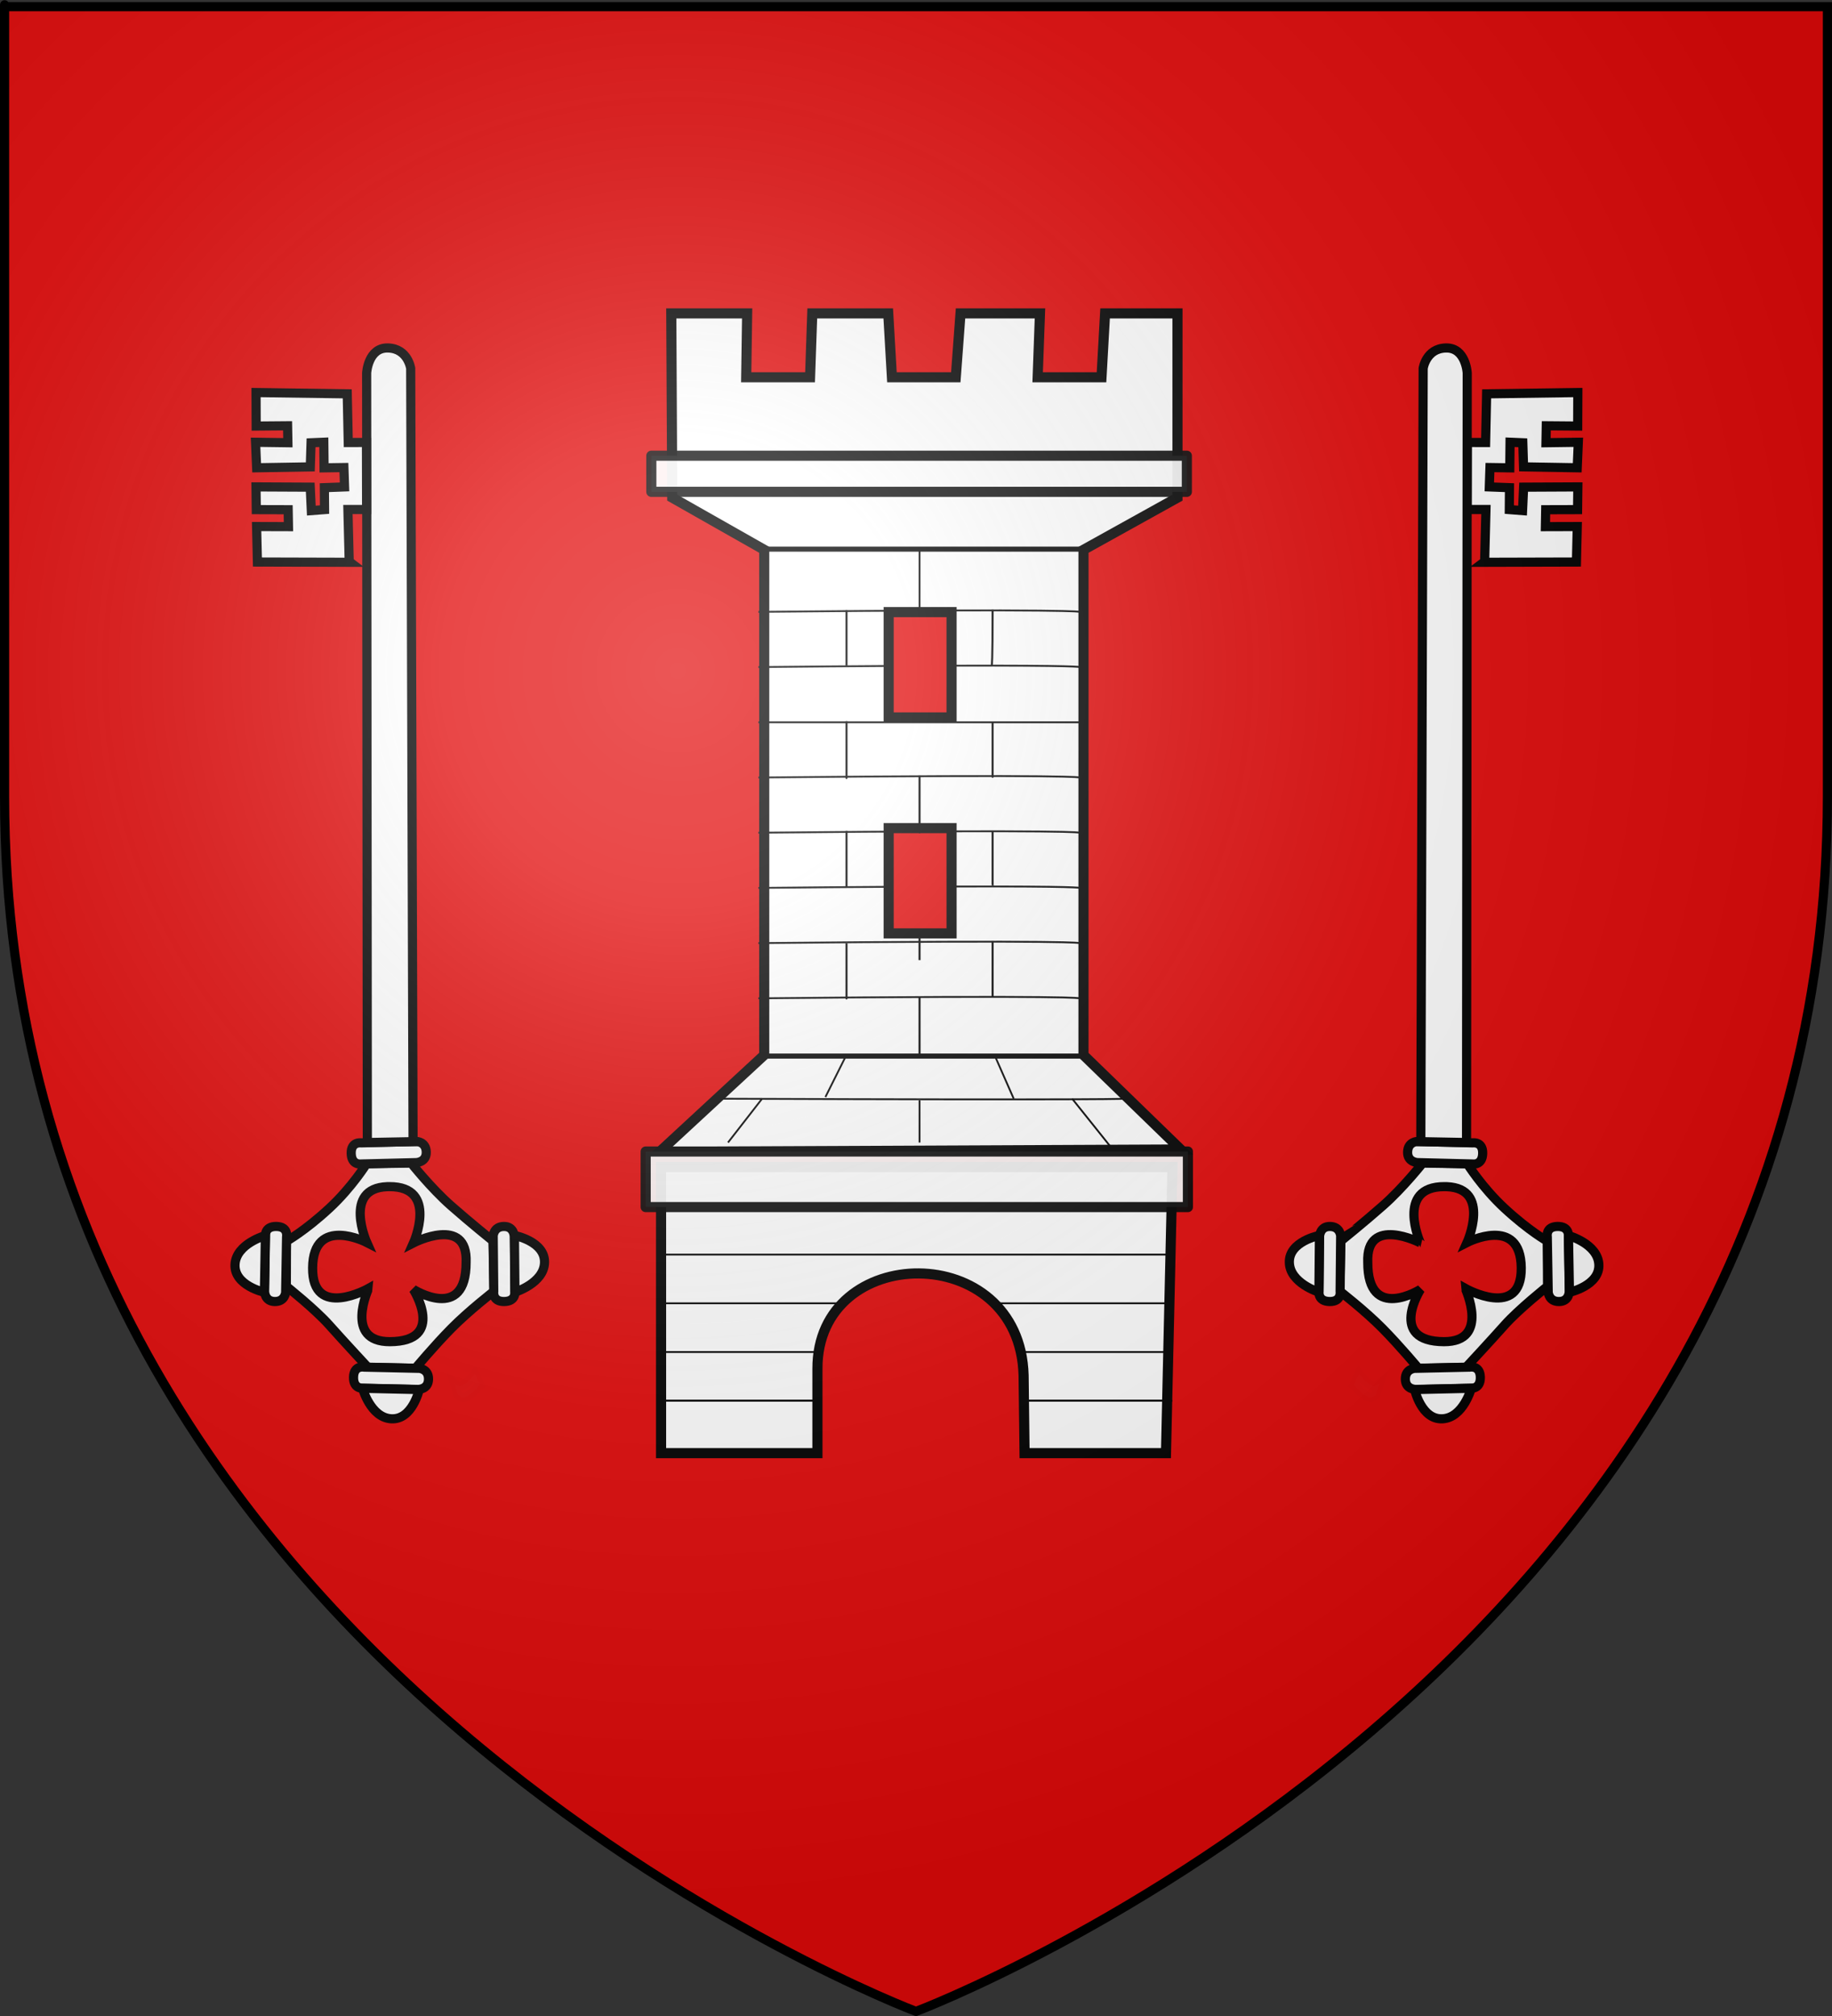 <?xml version="1.0" encoding="UTF-8" standalone="no"?>
<svg
   xmlns:dc="http://purl.org/dc/elements/1.1/"
   xmlns:cc="http://web.resource.org/cc/"
   xmlns:rdf="http://www.w3.org/1999/02/22-rdf-syntax-ns#"
   xmlns:svg="http://www.w3.org/2000/svg"
   xmlns="http://www.w3.org/2000/svg"
   xmlns:xlink="http://www.w3.org/1999/xlink"
   xmlns:sodipodi="http://sodipodi.sourceforge.net/DTD/sodipodi-0.dtd"
   xmlns:inkscape="http://www.inkscape.org/namespaces/inkscape"
   height="660"
   width="600"
   version="1.0"
   id="svg2"
   sodipodi:version="0.32"
   inkscape:version="0.92.2 5c3e80d, 2017-08-06"
   sodipodi:docname="Blason ville fr Martigues (Bouches-du-Rhône).svg"
   sodipodi:docbase="C:\Documents and Settings\Standard\Mes documents\aaaOuiqui\Blasons\Blasons autres svg"
   inkscape:export-filename="/Users/olivier/Desktop/Blason Rouge/Blason_Vide_3D.png"
   inkscape:export-xdpi="144"
   inkscape:export-ydpi="144">
  <rect width="100%" height="100%" fill="#333333" stroke="none"/>
  <sodipodi:namedview
     inkscape:window-height="712"
     inkscape:window-width="1024"
     inkscape:pageshadow="2"
     inkscape:pageopacity="0.0"
     guidetolerance="10.0"
     gridtolerance="10.0"
     objecttolerance="10.0"
     borderopacity="1.0"
     bordercolor="#666666"
     pagecolor="#ffffff"
     id="base"
     showgrid="false"
     height="660px"
     inkscape:zoom="0.44547727"
     inkscape:cx="567.18014"
     inkscape:cy="158.82132"
     inkscape:window-x="-4"
     inkscape:window-y="-4"
     inkscape:current-layer="g15570"
     showguides="true"
     inkscape:guide-bbox="true" />
  <desc
     id="desc4">Flag of Canton of Valais (Wallis)</desc>
  <defs
     id="defs6">
    <linearGradient
       id="linearGradient2893">
      <stop
         style="stop-color:white;stop-opacity:0.314;"
         offset="0"
         id="stop2895" />
      <stop
         id="stop2897"
         offset="0.19"
         style="stop-color:white;stop-opacity:0.251;" />
      <stop
         style="stop-color:#6b6b6b;stop-opacity:0.125;"
         offset="0.6"
         id="stop2901" />
      <stop
         style="stop-color:black;stop-opacity:0.125;"
         offset="1"
         id="stop2899" />
    </linearGradient>
    <radialGradient
       inkscape:collect="always"
       xlink:href="#linearGradient2893"
       id="radialGradient3163"
       gradientUnits="userSpaceOnUse"
       gradientTransform="matrix(1.353,0,0,1.349,-77.629,-85.747)"
       cx="221.445"
       cy="226.331"
       fx="221.445"
       fy="226.331"
       r="300" />
  </defs>
  <g
     inkscape:groupmode="layer"
     id="layer3"
     inkscape:label="Fond écu"
     style="display:inline">
    <path
       inkscape:export-ydpi="144"
       inkscape:export-xdpi="144"
       id="path26562"
       style="opacity:1;fill:#e20909;fill-opacity:1;fill-rule:evenodd;stroke:none;stroke-width:3;stroke-linecap:butt;stroke-linejoin:miter;stroke-miterlimit:4;stroke-dasharray:none;stroke-opacity:1;display:inline"
       d="M 300,658.5 C 300,658.5 1.5,546.18 1.5,260.728 C 1.5,-24.723 1.5,2.176 1.5,2.176 L 598.5,2.176 L 598.5,260.728 C 598.5,546.18 300,658.5 300,658.5 z "
       sodipodi:nodetypes="cccccc" />
  </g>
  <g
     inkscape:groupmode="layer"
     id="layer5"
     inkscape:label="Meubles"
     style="display:inline">
    <g
       inkscape:groupmode="layer"
       id="g15570"
       inkscape:label="travail"
       style="display:inline"
       transform="matrix(0.533,0,0,0.533,667.306,209.337)">
      <g
         id="g19118"
         transform="matrix(1.105,0,0,1.105,-999.466,-229.767)">
        <path
           sodipodi:nodetypes="ccccccccc"
           id="path5512"
           d="M 139.09,501.206 L 139.09,660.248 L 226.037,660.248 L 226.037,613.393 C 225.69,542.927 338.605,541.188 340.686,617.016 L 341.216,660.248 L 419.857,660.248 L 423.48,501.206 L 139.09,501.206 z "
           style="fill:white;fill-opacity:1;fill-rule:evenodd;stroke:black;stroke-width:5.624;stroke-linecap:butt;stroke-linejoin:miter;stroke-miterlimit:4;stroke-dasharray:none;stroke-opacity:1" />
        <path
           id="path5516"
           transform="matrix(1.875,0,0,1.875,-1250.937,-392.425)"
           d="M 744.375,223.531 L 744.656,278.156 L 771.938,293.625 L 771.938,443.406 L 740.906,472.094 L 895.469,471.406 L 866.625,443.406 L 866.625,293.625 L 894.5,278.156 L 894.5,223.531 L 873.031,223.531 L 871.969,242.469 L 853.031,242.469 L 853.719,223.531 L 830.156,223.531 L 828.75,242.469 L 809.812,242.469 L 808.719,223.531 L 786.188,223.531 L 785.531,242.469 L 766.594,242.469 L 766.875,223.531 L 744.375,223.531 z M 808.844,312.094 L 827.5,312.094 L 827.5,343.312 L 808.844,343.312 L 808.844,312.094 z M 808.844,376.125 L 827.5,376.125 L 827.5,407.344 L 808.844,407.344 L 808.844,376.125 z "
           style="fill:white;fill-opacity:1;fill-rule:evenodd;stroke:black;stroke-width:3;stroke-linecap:butt;stroke-linejoin:miter;stroke-miterlimit:4;stroke-dasharray:none;stroke-opacity:1" />
        <path
           id="path2804"
           style="fill:none;fill-opacity:0.75;fill-rule:evenodd;stroke:black;stroke-width:1.021px;stroke-linecap:butt;stroke-linejoin:miter;stroke-opacity:1"
           d="M 300.829,345.279 C 371.898,345.078 371.898,346.054 371.898,346.054 M 300.853,222.525 C 371.898,222.324 371.898,223.3 371.898,223.3 M 193.186,192.612 C 371.898,190.806 371.898,192.612 371.898,192.612 M 193.186,223.3 C 221.088,223.018 244.634,222.824 264.503,222.698 M 193.186,253.989 L 371.898,253.989 M 193.186,284.677 C 371.898,282.872 371.898,284.677 371.898,284.677 M 193.186,315.366 C 371.898,313.56 371.898,315.366 371.898,315.366 M 193.186,346.054 C 221.341,345.77 245.06,345.575 265.042,345.449 M 193.186,376.743 C 371.898,374.937 371.898,376.743 371.898,376.743 M 193.186,407.431 C 371.898,405.626 371.898,407.431 371.898,407.431"
           sodipodi:nodetypes="cccccccscccccccscccc" />
        <path
           sodipodi:nodetypes="cc"
           id="path2820"
           d="M 282.825,157.202 C 282.825,189.699 282.825,191.31 282.825,191.31"
           style="fill:none;fill-opacity:0.75;fill-rule:evenodd;stroke:black;stroke-width:1px;stroke-linecap:butt;stroke-linejoin:miter;stroke-opacity:1" />
        <path
           sodipodi:nodetypes="cc"
           id="path2826"
           d="M 282.825,283.578 C 282.825,316.075 282.825,315.133 282.825,315.133"
           style="fill:none;fill-opacity:0.75;fill-rule:evenodd;stroke:black;stroke-width:1.145px;stroke-linecap:butt;stroke-linejoin:miter;stroke-opacity:1" />
        <path
           sodipodi:nodetypes="cc"
           id="path2828"
           d="M 282.825,370.274 C 282.825,402.77 282.825,375.458 282.825,375.458"
           style="fill:none;fill-opacity:0.75;fill-rule:evenodd;stroke:black;stroke-width:1.145px;stroke-linecap:butt;stroke-linejoin:miter;stroke-opacity:1" />
        <path
           sodipodi:nodetypes="cc"
           id="path2830"
           d="M 282.825,406.99 C 282.825,439.487 282.825,439.549 282.825,439.549"
           style="fill:none;fill-opacity:0.75;fill-rule:evenodd;stroke:black;stroke-width:1.145px;stroke-linecap:butt;stroke-linejoin:miter;stroke-opacity:1" />
        <g
           transform="translate(5.248,0)"
           id="g2848">
          <path
             style="fill:none;fill-opacity:0.75;fill-rule:evenodd;stroke:black;stroke-width:1.145px;stroke-linecap:butt;stroke-linejoin:miter;stroke-opacity:1"
             d="M 236.956,376.75 C 236.956,409.247 236.956,407.504 236.956,407.504"
             id="path2832"
             sodipodi:nodetypes="cc" />
          <path
             style="fill:none;fill-opacity:0.75;fill-rule:evenodd;stroke:black;stroke-width:1.145px;stroke-linecap:butt;stroke-linejoin:miter;stroke-opacity:1"
             d="M 318.198,375.653 C 318.198,408.15 318.198,406.118 318.198,406.118"
             id="path2834"
             sodipodi:nodetypes="cc" />
          <path
             style="fill:none;fill-opacity:0.75;fill-rule:evenodd;stroke:black;stroke-width:1.145px;stroke-linecap:butt;stroke-linejoin:miter;stroke-opacity:1"
             d="M 318.198,314.465 C 318.198,346.961 318.198,344.572 318.198,344.572"
             id="path2836"
             sodipodi:nodetypes="cc" />
          <path
             style="fill:none;fill-opacity:0.75;fill-rule:evenodd;stroke:black;stroke-width:1.145px;stroke-linecap:butt;stroke-linejoin:miter;stroke-opacity:1"
             d="M 236.956,314.387 C 236.956,346.884 236.956,345.218 236.956,345.218"
             id="path2838"
             sodipodi:nodetypes="cc" />
          <path
             style="fill:none;fill-opacity:0.75;fill-rule:evenodd;stroke:black;stroke-width:1.145px;stroke-linecap:butt;stroke-linejoin:miter;stroke-opacity:1"
             d="M 236.956,253.338 C 236.956,285.835 236.956,284.995 236.956,284.995"
             id="path2840"
             sodipodi:nodetypes="cc" />
          <path
             style="fill:none;fill-opacity:0.75;fill-rule:evenodd;stroke:black;stroke-width:1.145px;stroke-linecap:butt;stroke-linejoin:miter;stroke-opacity:1"
             d="M 318.198,254.094 C 318.198,286.591 318.198,284.287 318.198,284.287"
             id="path2842"
             sodipodi:nodetypes="cc" />
          <path
             style="fill:none;fill-opacity:0.75;fill-rule:evenodd;stroke:black;stroke-width:1.145px;stroke-linecap:butt;stroke-linejoin:miter;stroke-opacity:1"
             d="M 318.198,191.434 C 318.198,221.223 317.747,222.258 317.747,222.258"
             id="path2844"
             sodipodi:nodetypes="cc" />
          <path
             style="fill:none;fill-opacity:0.75;fill-rule:evenodd;stroke:black;stroke-width:1.145px;stroke-linecap:butt;stroke-linejoin:miter;stroke-opacity:1"
             d="M 236.956,191.699 C 236.956,220.366 236.956,222.452 236.956,222.452"
             id="path2846"
             sodipodi:nodetypes="cc" />
        </g>
        <path
           sodipodi:nodetypes="ccccc"
           id="rect5514"
           d="M 130.519,492.588 L 432.05,492.588 L 432.05,523.47 L 130.519,523.47 L 130.519,492.588 z "
           style="opacity:0.939;fill:white;fill-opacity:1;fill-rule:evenodd;stroke:black;stroke-width:5.624;stroke-linecap:round;stroke-linejoin:round;stroke-miterlimit:4;stroke-dasharray:none;stroke-dashoffset:0;stroke-opacity:1" />
        <path
           sodipodi:nodetypes="ccc"
           id="path6488"
           d="M 193.247,157.75 C 199.651,157.75 373.848,157.75 373.848,157.75 L 373.848,157.75"
           style="fill:none;fill-opacity:0.75;fill-rule:evenodd;stroke:black;stroke-width:2.838px;stroke-linecap:butt;stroke-linejoin:miter;stroke-opacity:1" />
        <path
           sodipodi:nodetypes="cc"
           id="path6490"
           d="M 195.809,439.538 L 373.848,439.538"
           style="fill:none;fill-opacity:0.75;fill-rule:evenodd;stroke:black;stroke-width:2.838px;stroke-linecap:butt;stroke-linejoin:miter;stroke-opacity:1" />
        <path
           sodipodi:nodetypes="ccccc"
           id="rect5522"
           d="M 133.667,105.819 L 431.464,105.819 L 431.464,125.902 L 133.667,125.902 L 133.667,105.819 z "
           style="opacity:0.939;fill:white;fill-opacity:1;fill-rule:evenodd;stroke:black;stroke-width:5.624;stroke-linecap:round;stroke-linejoin:round;stroke-miterlimit:4;stroke-dasharray:none;stroke-dashoffset:0;stroke-opacity:1" />
        <path
           sodipodi:nodetypes="cc"
           id="path2894"
           d="M 167.9,463.214 C 397.183,464.116 397.183,463.214 397.183,463.214"
           style="fill:none;fill-opacity:0.75;fill-rule:evenodd;stroke:black;stroke-width:1px;stroke-linecap:butt;stroke-linejoin:miter;stroke-opacity:1" />
        <g
           transform="translate(1.186,0)"
           id="g2910">
          <path
             style="fill:none;fill-opacity:0.75;fill-rule:evenodd;stroke:black;stroke-width:1px;stroke-linecap:butt;stroke-linejoin:miter;stroke-opacity:1"
             d="M 240.115,440.646 L 229.283,462.311"
             id="path2896" />
          <path
             style="fill:none;fill-opacity:0.75;fill-rule:evenodd;stroke:black;stroke-width:1px;stroke-linecap:butt;stroke-linejoin:miter;stroke-opacity:1"
             d="M 324.066,440.646 L 333.995,463.214"
             id="path2898" />
        </g>
        <path
           id="path2900"
           d="M 282.825,464.116 L 282.825,487.586"
           style="fill:none;fill-opacity:0.75;fill-rule:evenodd;stroke:black;stroke-width:1px;stroke-linecap:butt;stroke-linejoin:miter;stroke-opacity:1" />
        <g
           transform="translate(2.088,0)"
           id="g2906">
          <path
             sodipodi:nodetypes="cc"
             style="fill:none;fill-opacity:0.75;fill-rule:evenodd;stroke:black;stroke-width:1px;stroke-linecap:butt;stroke-linejoin:miter;stroke-opacity:1"
             d="M 193.176,463.214 L 174.219,487.586"
             id="path2902" />
          <path
             style="fill:none;fill-opacity:0.75;fill-rule:evenodd;stroke:black;stroke-width:1px;stroke-linecap:butt;stroke-linejoin:miter;stroke-opacity:1"
             d="M 365.589,463.214 L 387.254,490.294"
             id="path2904" />
        </g>
        <path
           sodipodi:nodetypes="cc"
           id="path2914"
           d="M 141.722,549.872 L 423.361,549.872"
           style="fill:none;fill-opacity:0.75;fill-rule:evenodd;stroke:black;stroke-width:1px;stroke-linecap:butt;stroke-linejoin:miter;stroke-opacity:1" />
        <path
           sodipodi:nodetypes="cccc"
           id="path2918"
           d="M 324.465,576.953 L 423.361,576.953 M 141.722,576.953 L 239.778,576.953"
           style="fill:none;fill-opacity:0.75;fill-rule:evenodd;stroke:black;stroke-width:1px;stroke-linecap:butt;stroke-linejoin:miter;stroke-opacity:1" />
        <path
           sodipodi:nodetypes="cccc"
           id="path2920"
           d="M 338.668,604.033 L 423.361,604.033 M 141.722,604.033 L 226.627,604.033"
           style="fill:none;fill-opacity:0.75;fill-rule:evenodd;stroke:black;stroke-width:1px;stroke-linecap:butt;stroke-linejoin:miter;stroke-opacity:1" />
        <path
           sodipodi:nodetypes="cccc"
           id="path2922"
           d="M 340.246,631.114 L 422.459,631.114 M 140.82,631.114 L 226.627,631.114"
           style="fill:none;fill-opacity:0.75;fill-rule:evenodd;stroke:black;stroke-width:1px;stroke-linecap:butt;stroke-linejoin:miter;stroke-opacity:1" />
        <path
           style="fill:none;fill-opacity:0.75;fill-rule:evenodd;stroke:black;stroke-width:1px;stroke-linecap:butt;stroke-linejoin:miter;stroke-opacity:1"
           d="M 341.298,631.114 L 423.361,631.114 M 141.722,631.114 L 225.575,631.114"
           id="path2916"
           sodipodi:nodetypes="cccc" />
      </g>
      <g
         id="g20232"
         transform="translate(11.81,0)">
        <g
           transform="matrix(0.701,0,0,0.701,-1319,-250.19)"
           style="fill:white;fill-opacity:1;stroke:black;stroke-width:8.024;stroke-miterlimit:4;stroke-dasharray:none;stroke-opacity:1"
           id="g2277">
          <g
             transform="matrix(1,-4.798284e-3,4.798284e-3,1,232.967,9.003)"
             id="g2294"
             style="fill:white;fill-opacity:1;stroke:black;stroke-width:8.024;stroke-miterlimit:4;stroke-dasharray:none;stroke-opacity:1">
            <path
               d="M 202.344,807.688 L 163.25,808.062 C 163.25,808.063 150.242,828.763 130.5,846.875 C 108.888,866.702 92.688,875.625 92.688,875.625 L 92.375,915.125 C 92.375,915.125 117.58,935.386 129.688,949.125 C 141.795,962.864 163.531,986.5 163.531,986.5 L 205.188,987.531 C 205.188,987.531 221.563,968.087 236.906,952.688 C 252.25,937.288 274.5,920.25 274.5,920.25 L 273.688,876.281 C 273.687,876.281 253.35,859.726 236.844,845.031 C 219.443,829.541 202.344,807.688 202.344,807.688 z M 183.156,828.25 C 226.319,828.284 204.063,877.594 204.062,877.594 C 204.062,877.594 251.986,853.333 250.062,894.938 C 249.882,947.867 203.688,918.344 203.688,918.344 C 203.688,918.344 232.472,964.149 182.938,964.094 C 142.375,964.049 164.531,917.313 164.531,917.312 C 164.531,917.312 114.807,944.966 115.5,899.031 C 116.199,852.699 163.094,877.062 163.094,877.062 C 163.094,877.062 142.12,829.619 181.062,828.281 C 181.781,828.257 182.471,828.249 183.156,828.25 z "
               style="fill:white;fill-opacity:1;fill-rule:evenodd;stroke:black;stroke-width:8.024;stroke-linecap:butt;stroke-linejoin:miter;stroke-miterlimit:4;stroke-dasharray:none;stroke-opacity:1"
               id="path2872" />
            <path
               d="M 257.182,992.874 C 256.372,993.942 255.391,994.909 254.472,995.895 C 253.277,997.437 251.835,998.739 250.422,1000.07 C 248.98,1001.091 247.428,1001.945 245.911,1002.849 C 244.684,1004.044 243.87,1003.219 242.62,1003.192 C 241.458,1002.542 240.436,1001.681 239.374,1000.886 L 242.366,1010.865 C 243.513,1011.675 244.588,1012.619 245.923,1013.115 C 247.467,1013.11 248.672,1013.58 250.037,1012.355 C 251.6,1011.401 253.193,1010.498 254.699,1009.456 C 256.153,1008.107 257.651,1006.801 258.855,1005.207 C 259.808,1004.264 260.71,1003.268 261.813,1002.496 L 257.182,992.874 z "
               style="opacity:0.01;fill:white;fill-opacity:1;stroke:black;stroke-width:8.024;stroke-miterlimit:4;stroke-dasharray:none;stroke-opacity:1;display:inline"
               id="path1952" />
            <g
               transform="matrix(-0.795,-0.606,-0.606,0.795,811.847,412.075)"
               style="fill:white;fill-opacity:1;stroke:black;stroke-width:8.024;stroke-miterlimit:4;stroke-dasharray:none;stroke-opacity:1"
               id="g7438">
              <path
                 d="M 133.94,681.405 L 104.579,719.533 C 104.579,719.533 98.332,725.624 106.805,732.149 C 115.278,738.673 119.495,730.5 119.495,730.5 L 149.107,692.046 C 149.107,692.046 153.8,685.277 146.63,679.756 C 139.461,674.235 133.94,681.405 133.94,681.405 z "
                 style="fill:white;fill-opacity:1;fill-rule:evenodd;stroke:black;stroke-width:8.024;stroke-linecap:butt;stroke-linejoin:miter;stroke-miterlimit:4;stroke-dasharray:none;stroke-opacity:1"
                 id="path1964" />
              <path
                 d="M 104.221,719.871 C 104.221,719.871 88.59,698.328 99.17,683.506 C 109.986,668.354 134.526,680.476 134.526,680.476 L 104.221,719.871 z "
                 style="fill:white;fill-opacity:1;fill-rule:evenodd;stroke:black;stroke-width:8.024;stroke-linecap:butt;stroke-linejoin:miter;stroke-miterlimit:4;stroke-dasharray:none;stroke-opacity:1"
                 id="path1966" />
            </g>
            <g
               transform="matrix(-0.795,-0.606,-0.606,0.795,742.674,519.876)"
               style="fill:white;fill-opacity:1;stroke:black;stroke-width:8.024;stroke-miterlimit:4;stroke-dasharray:none;stroke-opacity:1;display:inline"
               id="g7442">
              <g
                 transform="matrix(-3.191847e-2,-0.999,0.999,-3.191847e-2,-545.384,867.003)"
                 style="fill:white;fill-opacity:1;stroke:black;stroke-width:8.024;stroke-miterlimit:4;stroke-dasharray:none;stroke-opacity:1"
                 id="g7454">
                <path
                   d="M 133.94,681.405 L 104.579,719.533 C 104.579,719.533 98.332,725.624 106.805,732.149 C 115.278,738.673 119.495,730.5 119.495,730.5 L 149.107,692.046 C 149.107,692.046 153.8,685.277 146.63,679.756 C 139.461,674.235 133.94,681.405 133.94,681.405 z "
                   style="fill:white;fill-opacity:1;fill-rule:evenodd;stroke:black;stroke-width:8.024;stroke-linecap:butt;stroke-linejoin:miter;stroke-miterlimit:4;stroke-dasharray:none;stroke-opacity:1"
                   id="path7444" />
                <path
                   d="M 104.221,719.871 C 104.221,719.871 88.59,698.328 99.17,683.506 C 109.986,668.354 134.526,680.476 134.526,680.476 L 104.221,719.871 z "
                   style="fill:white;fill-opacity:1;fill-rule:evenodd;stroke:black;stroke-width:8.024;stroke-linecap:butt;stroke-linejoin:miter;stroke-miterlimit:4;stroke-dasharray:none;stroke-opacity:1"
                   id="path7446" />
              </g>
            </g>
            <g
               transform="matrix(0.779,0.627,0.627,-0.779,-458.304,1366.039)"
               style="fill:white;fill-opacity:1;stroke:black;stroke-width:8.024;stroke-miterlimit:4;stroke-dasharray:none;stroke-opacity:1;display:inline"
               id="g7448">
              <path
                 d="M 133.94,681.405 L 104.579,719.533 C 104.579,719.533 98.332,725.624 106.805,732.149 C 115.278,738.673 119.495,730.5 119.495,730.5 L 149.107,692.046 C 149.107,692.046 153.8,685.277 146.63,679.756 C 139.461,674.235 133.94,681.405 133.94,681.405 z "
                 style="fill:white;fill-opacity:1;fill-rule:evenodd;stroke:black;stroke-width:8.024;stroke-linecap:butt;stroke-linejoin:miter;stroke-miterlimit:4;stroke-dasharray:none;stroke-opacity:1"
                 id="path7450" />
              <path
                 d="M 104.221,719.871 C 104.221,719.871 88.59,698.328 99.17,683.506 C 109.986,668.354 134.526,680.476 134.526,680.476 L 104.221,719.871 z "
                 style="fill:white;fill-opacity:1;fill-rule:evenodd;stroke:black;stroke-width:8.024;stroke-linecap:butt;stroke-linejoin:miter;stroke-miterlimit:4;stroke-dasharray:none;stroke-opacity:1"
                 id="path7452" />
            </g>
            <path
               d="M 206.741,807.305 L 158.627,808.289 C 158.627,808.289 150.017,809.699 149.798,799.007 C 149.579,788.315 158.66,789.775 158.66,789.775 L 207.185,788.783 C 207.185,788.783 215.418,789.026 215.603,798.073 C 215.788,807.12 206.741,807.305 206.741,807.305 z "
               style="fill:white;fill-opacity:1;fill-rule:evenodd;stroke:black;stroke-width:8.024;stroke-linecap:butt;stroke-linejoin:miter;stroke-miterlimit:4;stroke-dasharray:none;stroke-opacity:1;display:inline"
               id="path7472" />
            <path
               d="M 205.255,111.39 C 205.255,111.39 202.898,93.951 185.43,93.413 C 167.961,92.876 166.626,115.163 166.626,115.163 L 163.988,789.503 L 204.077,788.945 L 205.255,111.39 z "
               style="fill:white;fill-opacity:1;fill-rule:evenodd;stroke:black;stroke-width:8.024;stroke-linecap:butt;stroke-linejoin:miter;stroke-miterlimit:4;stroke-dasharray:none;stroke-opacity:1"
               id="path7552" />
            <path
               d="M 166.012,234.86 L 149.631,234.776 L 150.551,280.418 L 151.359,281.033 L 70.098,280.422 L 69.519,249.333 L 97.453,249.544 L 97.26,234.711 L 69.326,234.501 L 69.171,214.59 L 116.708,215.049 L 117.549,235.592 L 129.156,234.748 L 129.098,215.548 L 146.777,214.97 L 146.295,198.002 L 128.923,198.177 L 128.788,175.726 L 117.61,176.15 L 116.842,197.273 L 69.805,197.833 L 68.958,175.479 L 97.295,175.997 L 97.102,161.164 L 69.572,161.262 L 69.59,131.905 L 149.524,133.421 L 150.219,176.09 L 166.167,176.109 L 166.012,234.86 z "
               style="fill:white;fill-opacity:1;fill-rule:evenodd;stroke:black;stroke-width:8.024;stroke-linecap:butt;stroke-linejoin:miter;stroke-miterlimit:4;stroke-dasharray:none;stroke-opacity:1"
               id="path7554" />
          </g>
        </g>
        <g
           id="g19313"
           style="fill:white;fill-opacity:1;stroke:black;stroke-width:8.024;stroke-miterlimit:4;stroke-dasharray:none;stroke-opacity:1"
           transform="matrix(-0.701,0,0,0.701,-81.73,-250.19)">
          <g
             style="fill:white;fill-opacity:1;stroke:black;stroke-width:8.024;stroke-miterlimit:4;stroke-dasharray:none;stroke-opacity:1"
             id="g19315"
             transform="matrix(1,-4.798284e-3,4.798284e-3,1,232.967,9.003)">
            <path
               id="path19317"
               style="fill:white;fill-opacity:1;fill-rule:evenodd;stroke:black;stroke-width:8.024;stroke-linecap:butt;stroke-linejoin:miter;stroke-miterlimit:4;stroke-dasharray:none;stroke-opacity:1"
               d="M 202.344,807.688 L 163.25,808.062 C 163.25,808.063 150.242,828.763 130.5,846.875 C 108.888,866.702 92.688,875.625 92.688,875.625 L 92.375,915.125 C 92.375,915.125 117.58,935.386 129.688,949.125 C 141.795,962.864 163.531,986.5 163.531,986.5 L 205.188,987.531 C 205.188,987.531 221.563,968.087 236.906,952.688 C 252.25,937.288 274.5,920.25 274.5,920.25 L 273.688,876.281 C 273.687,876.281 253.35,859.726 236.844,845.031 C 219.443,829.541 202.344,807.688 202.344,807.688 z M 183.156,828.25 C 226.319,828.284 204.063,877.594 204.062,877.594 C 204.062,877.594 251.986,853.333 250.062,894.938 C 249.882,947.867 203.688,918.344 203.688,918.344 C 203.688,918.344 232.472,964.149 182.938,964.094 C 142.375,964.049 164.531,917.313 164.531,917.312 C 164.531,917.312 114.807,944.966 115.5,899.031 C 116.199,852.699 163.094,877.062 163.094,877.062 C 163.094,877.062 142.12,829.619 181.062,828.281 C 181.781,828.257 182.471,828.249 183.156,828.25 z " />
            <path
               id="path19319"
               style="opacity:0.01;fill:white;fill-opacity:1;stroke:black;stroke-width:8.024;stroke-miterlimit:4;stroke-dasharray:none;stroke-opacity:1;display:inline"
               d="M 257.182,992.874 C 256.372,993.942 255.391,994.909 254.472,995.895 C 253.277,997.437 251.835,998.739 250.422,1000.07 C 248.98,1001.091 247.428,1001.945 245.911,1002.849 C 244.684,1004.044 243.87,1003.219 242.62,1003.192 C 241.458,1002.542 240.436,1001.681 239.374,1000.886 L 242.366,1010.865 C 243.513,1011.675 244.588,1012.619 245.923,1013.115 C 247.467,1013.11 248.672,1013.58 250.037,1012.355 C 251.6,1011.401 253.193,1010.498 254.699,1009.456 C 256.153,1008.107 257.651,1006.801 258.855,1005.207 C 259.808,1004.264 260.71,1003.268 261.813,1002.496 L 257.182,992.874 z " />
            <g
               id="g19321"
               style="fill:white;fill-opacity:1;stroke:black;stroke-width:8.024;stroke-miterlimit:4;stroke-dasharray:none;stroke-opacity:1"
               transform="matrix(-0.795,-0.606,-0.606,0.795,811.847,412.075)">
              <path
                 id="path19323"
                 style="fill:white;fill-opacity:1;fill-rule:evenodd;stroke:black;stroke-width:8.024;stroke-linecap:butt;stroke-linejoin:miter;stroke-miterlimit:4;stroke-dasharray:none;stroke-opacity:1"
                 d="M 133.94,681.405 L 104.579,719.533 C 104.579,719.533 98.332,725.624 106.805,732.149 C 115.278,738.673 119.495,730.5 119.495,730.5 L 149.107,692.046 C 149.107,692.046 153.8,685.277 146.63,679.756 C 139.461,674.235 133.94,681.405 133.94,681.405 z " />
              <path
                 id="path19325"
                 style="fill:white;fill-opacity:1;fill-rule:evenodd;stroke:black;stroke-width:8.024;stroke-linecap:butt;stroke-linejoin:miter;stroke-miterlimit:4;stroke-dasharray:none;stroke-opacity:1"
                 d="M 104.221,719.871 C 104.221,719.871 88.59,698.328 99.17,683.506 C 109.986,668.354 134.526,680.476 134.526,680.476 L 104.221,719.871 z " />
            </g>
            <g
               id="g19327"
               style="fill:white;fill-opacity:1;stroke:black;stroke-width:8.024;stroke-miterlimit:4;stroke-dasharray:none;stroke-opacity:1;display:inline"
               transform="matrix(-0.795,-0.606,-0.606,0.795,742.674,519.876)">
              <g
                 id="g19329"
                 style="fill:white;fill-opacity:1;stroke:black;stroke-width:8.024;stroke-miterlimit:4;stroke-dasharray:none;stroke-opacity:1"
                 transform="matrix(-3.191847e-2,-0.999,0.999,-3.191847e-2,-545.384,867.003)">
                <path
                   id="path19331"
                   style="fill:white;fill-opacity:1;fill-rule:evenodd;stroke:black;stroke-width:8.024;stroke-linecap:butt;stroke-linejoin:miter;stroke-miterlimit:4;stroke-dasharray:none;stroke-opacity:1"
                   d="M 133.94,681.405 L 104.579,719.533 C 104.579,719.533 98.332,725.624 106.805,732.149 C 115.278,738.673 119.495,730.5 119.495,730.5 L 149.107,692.046 C 149.107,692.046 153.8,685.277 146.63,679.756 C 139.461,674.235 133.94,681.405 133.94,681.405 z " />
                <path
                   id="path19333"
                   style="fill:white;fill-opacity:1;fill-rule:evenodd;stroke:black;stroke-width:8.024;stroke-linecap:butt;stroke-linejoin:miter;stroke-miterlimit:4;stroke-dasharray:none;stroke-opacity:1"
                   d="M 104.221,719.871 C 104.221,719.871 88.59,698.328 99.17,683.506 C 109.986,668.354 134.526,680.476 134.526,680.476 L 104.221,719.871 z " />
              </g>
            </g>
            <g
               id="g19335"
               style="fill:white;fill-opacity:1;stroke:black;stroke-width:8.024;stroke-miterlimit:4;stroke-dasharray:none;stroke-opacity:1;display:inline"
               transform="matrix(0.779,0.627,0.627,-0.779,-458.304,1366.039)">
              <path
                 id="path19337"
                 style="fill:white;fill-opacity:1;fill-rule:evenodd;stroke:black;stroke-width:8.024;stroke-linecap:butt;stroke-linejoin:miter;stroke-miterlimit:4;stroke-dasharray:none;stroke-opacity:1"
                 d="M 133.94,681.405 L 104.579,719.533 C 104.579,719.533 98.332,725.624 106.805,732.149 C 115.278,738.673 119.495,730.5 119.495,730.5 L 149.107,692.046 C 149.107,692.046 153.8,685.277 146.63,679.756 C 139.461,674.235 133.94,681.405 133.94,681.405 z " />
              <path
                 id="path19339"
                 style="fill:white;fill-opacity:1;fill-rule:evenodd;stroke:black;stroke-width:8.024;stroke-linecap:butt;stroke-linejoin:miter;stroke-miterlimit:4;stroke-dasharray:none;stroke-opacity:1"
                 d="M 104.221,719.871 C 104.221,719.871 88.59,698.328 99.17,683.506 C 109.986,668.354 134.526,680.476 134.526,680.476 L 104.221,719.871 z " />
            </g>
            <path
               id="path19341"
               style="fill:white;fill-opacity:1;fill-rule:evenodd;stroke:black;stroke-width:8.024;stroke-linecap:butt;stroke-linejoin:miter;stroke-miterlimit:4;stroke-dasharray:none;stroke-opacity:1;display:inline"
               d="M 206.741,807.305 L 158.627,808.289 C 158.627,808.289 150.017,809.699 149.798,799.007 C 149.579,788.315 158.66,789.775 158.66,789.775 L 207.185,788.783 C 207.185,788.783 215.418,789.026 215.603,798.073 C 215.788,807.12 206.741,807.305 206.741,807.305 z " />
            <path
               id="path19343"
               style="fill:white;fill-opacity:1;fill-rule:evenodd;stroke:black;stroke-width:8.024;stroke-linecap:butt;stroke-linejoin:miter;stroke-miterlimit:4;stroke-dasharray:none;stroke-opacity:1"
               d="M 205.255,111.39 C 205.255,111.39 202.898,93.951 185.43,93.413 C 167.961,92.876 166.626,115.163 166.626,115.163 L 163.988,789.503 L 204.077,788.945 L 205.255,111.39 z " />
            <path
               id="path19345"
               style="fill:white;fill-opacity:1;fill-rule:evenodd;stroke:black;stroke-width:8.024;stroke-linecap:butt;stroke-linejoin:miter;stroke-miterlimit:4;stroke-dasharray:none;stroke-opacity:1"
               d="M 166.012,234.86 L 149.631,234.776 L 150.551,280.418 L 151.359,281.033 L 70.098,280.422 L 69.519,249.333 L 97.453,249.544 L 97.26,234.711 L 69.326,234.501 L 69.171,214.59 L 116.708,215.049 L 117.549,235.592 L 129.156,234.748 L 129.098,215.548 L 146.777,214.97 L 146.295,198.002 L 128.923,198.177 L 128.788,175.726 L 117.61,176.15 L 116.842,197.273 L 69.805,197.833 L 68.958,175.479 L 97.295,175.997 L 97.102,161.164 L 69.572,161.262 L 69.59,131.905 L 149.524,133.421 L 150.219,176.09 L 166.167,176.109 L 166.012,234.86 z " />
          </g>
        </g>
      </g>
    </g>
  </g>
  <g
     inkscape:groupmode="layer"
     id="layer2"
     inkscape:label="Reflet final"
     sodipodi:insensitive="true">
    <path
       sodipodi:nodetypes="cccccc"
       d="M 300,658.5 C 300,658.5 598.5,546.18 598.5,260.728 C 598.5,-24.723 598.5,2.176 598.5,2.176 L 1.5,2.176 L 1.5,260.728 C 1.5,546.18 300,658.5 300,658.5 z "
       style="opacity:1;fill:url(#radialGradient3163);fill-opacity:1;fill-rule:evenodd;stroke:none;stroke-width:1px;stroke-linecap:butt;stroke-linejoin:miter;stroke-opacity:1"
       id="path2875"
       inkscape:export-xdpi="144"
       inkscape:export-ydpi="144" />
  </g>
  <g
     inkscape:groupmode="layer"
     id="layer1"
     inkscape:label="Contour final"
     sodipodi:insensitive="true">
    <path
       sodipodi:nodetypes="cccccc"
       d="M 300,658.5 C 300,658.5 1.5,546.18 1.5,260.728 C 1.5,-24.723 1.5,2.176 1.5,2.176 L 598.5,2.176 L 598.5,260.728 C 598.5,546.18 300,658.5 300,658.5 z "
       style="opacity:1;fill:none;fill-opacity:1;fill-rule:evenodd;stroke:black;stroke-width:3;stroke-linecap:butt;stroke-linejoin:miter;stroke-miterlimit:4;stroke-dasharray:none;stroke-opacity:1"
       id="path1411"
       inkscape:export-xdpi="144"
       inkscape:export-ydpi="144" />
  </g>
</svg>
